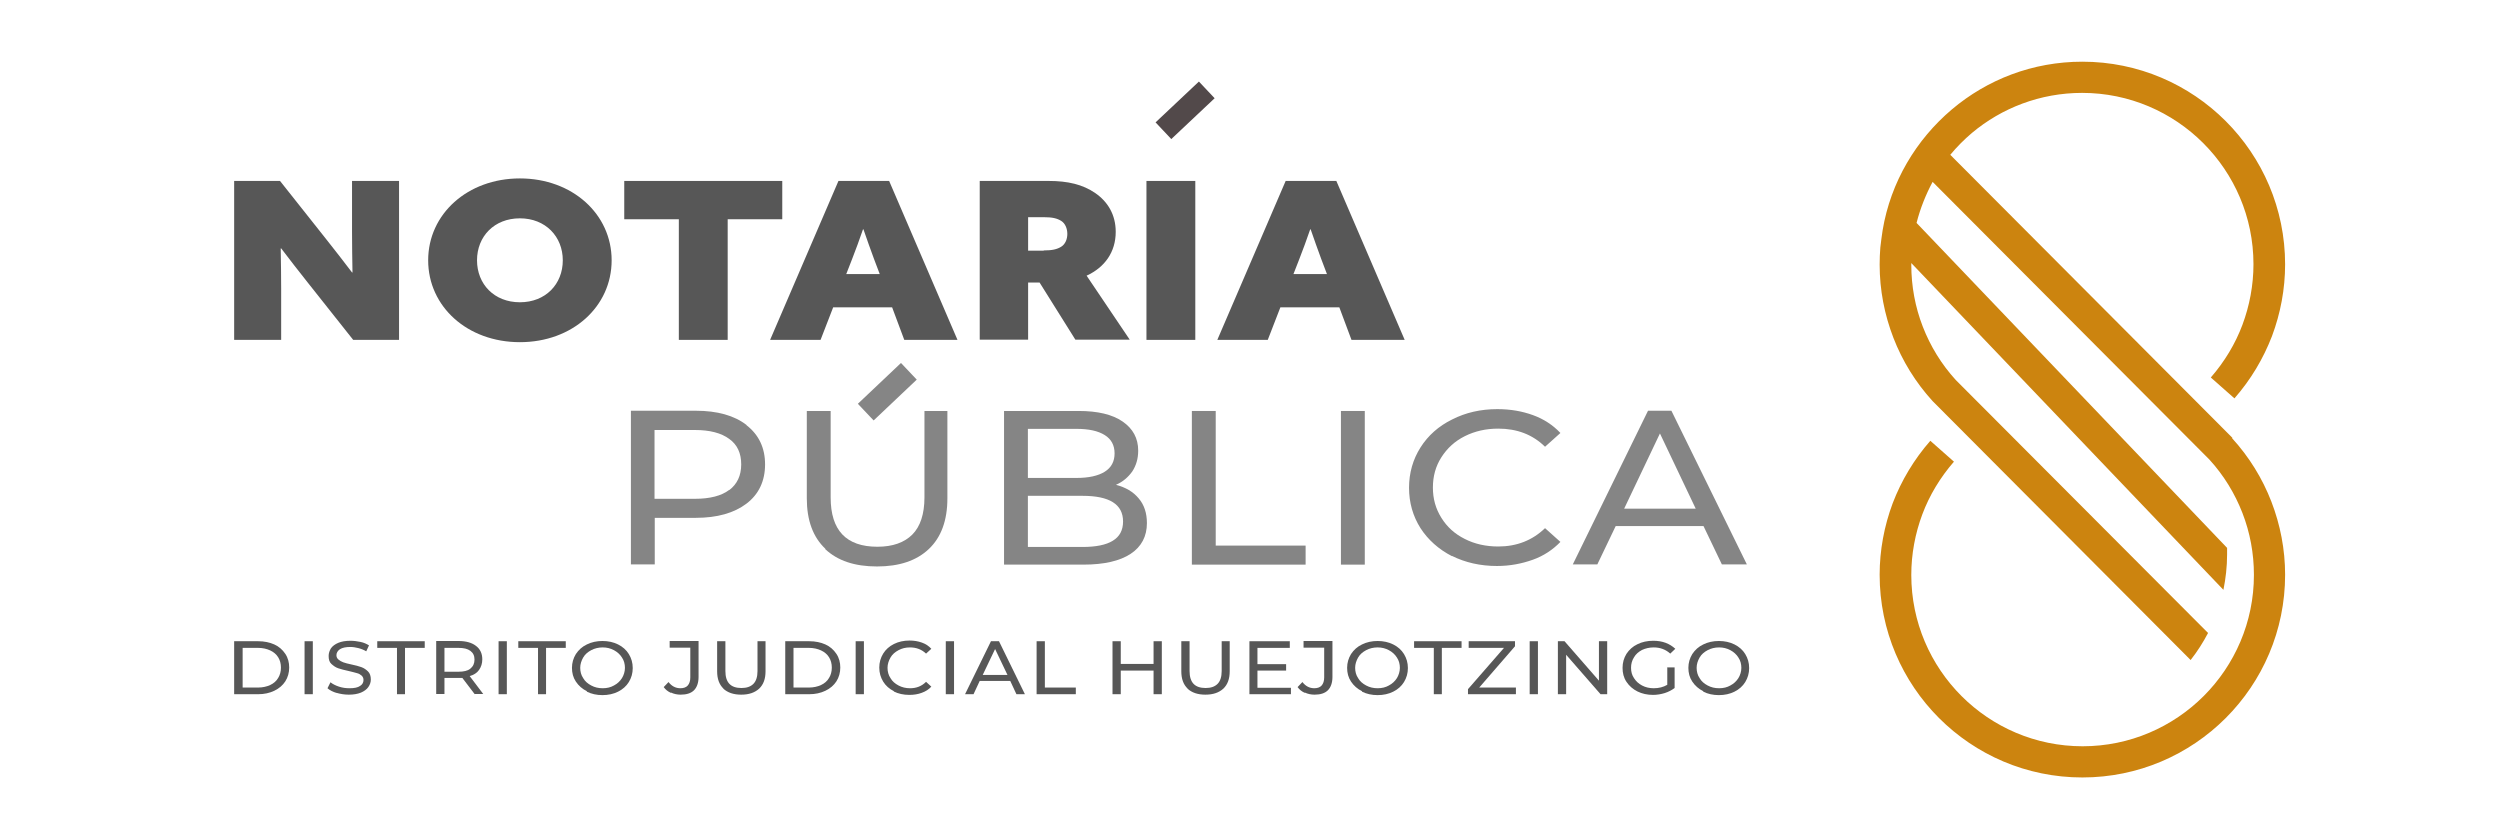 <svg xmlns="http://www.w3.org/2000/svg" id="Capa_1" data-name="Capa 1" viewBox="0 0 109.01 35.87"><defs><style>      .cls-1 {        stroke: #52494a;      }      .cls-1, .cls-2 {        fill: #575757;      }      .cls-1, .cls-3 {        stroke-miterlimit: 10;      }      .cls-4 {        fill: #858585;      }      .cls-3 {        fill: none;        stroke: #858585;      }      .cls-5 {        fill: #cc840f;      }    </style></defs><path class="cls-5" d="M97.34,19.09l-12.3-12.34c.29-.35.6-.66.94-.95,1.3-1.09,2.98-1.75,4.81-1.75,2.06,0,3.93.84,5.28,2.19s2.19,3.22,2.19,5.28c0,.91-.17,1.81-.48,2.64-.31.83-.78,1.61-1.38,2.3l1.03.91c.71-.81,1.26-1.73,1.64-2.72.37-.99.57-2.05.57-3.12,0-2.44-.99-4.65-2.59-6.25-1.6-1.6-3.81-2.59-6.25-2.59-2.17,0-4.15.78-5.69,2.08-1.56,1.32-2.67,3.17-3.02,5.27-.04.25-.07.5-.1.75-.02.25-.03.5-.03.75,0,1.1.21,2.18.6,3.19.39,1.01.97,1.95,1.71,2.76l11.25,11.29c.29-.37.54-.76.76-1.18l-11-11.03c-.63-.69-1.11-1.48-1.44-2.33-.33-.85-.5-1.76-.5-2.7,0-.02,0-.05,0-.07l13.61,14.25c.1-.5.16-1.01.16-1.54,0-.1,0-.19,0-.29l-13.54-14.17c.16-.63.4-1.23.7-1.79l12.07,12.11c.63.69,1.11,1.48,1.44,2.33.33.85.5,1.76.5,2.7,0,2.06-.84,3.93-2.19,5.28-1.35,1.35-3.22,2.19-5.28,2.19s-3.93-.84-5.28-2.19c-1.35-1.35-2.19-3.22-2.19-5.28,0-.91.17-1.81.48-2.64.31-.83.78-1.61,1.38-2.3l-1.03-.91c-.71.81-1.26,1.73-1.64,2.72-.37.99-.57,2.05-.57,3.12,0,2.44.99,4.65,2.59,6.25,1.6,1.6,3.81,2.59,6.25,2.59s4.65-.99,6.25-2.59c1.6-1.6,2.59-3.81,2.59-6.25,0-1.1-.21-2.18-.6-3.19-.39-1.01-.97-1.95-1.71-2.76Z"></path><g><path class="cls-2" d="M10.21,27.96h1.05c.26,0,.5.05.7.14s.36.23.48.41.17.38.17.6-.06.43-.17.6-.27.31-.48.41-.44.15-.7.15h-1.05v-2.31ZM11.25,29.98c.2,0,.38-.04.53-.11.15-.07.27-.17.35-.31.08-.13.12-.28.12-.45s-.04-.32-.12-.45c-.08-.13-.2-.23-.35-.3s-.33-.11-.53-.11h-.67v1.73h.67Z"></path><path class="cls-2" d="M13.28,27.96h.36v2.31h-.36v-2.31Z"></path><path class="cls-2" d="M14.69,30.22c-.17-.05-.31-.12-.41-.21l.13-.26c.1.08.22.14.37.19.15.05.3.07.46.07.21,0,.36-.03.46-.1.1-.06.15-.15.15-.26,0-.08-.03-.14-.08-.19-.06-.05-.12-.09-.21-.11s-.2-.06-.35-.09c-.19-.04-.34-.08-.46-.12-.12-.04-.21-.11-.3-.19s-.12-.2-.12-.35c0-.12.04-.23.1-.33.07-.1.18-.18.32-.24s.32-.09.53-.09c.15,0,.29.02.44.05s.27.09.37.15l-.12.26c-.1-.06-.22-.11-.34-.14-.12-.03-.24-.05-.35-.05-.2,0-.35.03-.46.1-.1.07-.15.16-.15.26,0,.08.03.14.09.19.06.05.13.09.21.12.08.03.2.06.34.09.19.04.34.08.45.12.11.04.21.11.29.19s.12.2.12.35c0,.12-.04.23-.11.33-.07.1-.18.18-.32.24-.15.06-.32.09-.53.09-.19,0-.37-.03-.54-.08Z"></path><path class="cls-2" d="M17.31,28.25h-.86v-.29h2.07v.29h-.86v2.02h-.35v-2.02Z"></path><path class="cls-2" d="M20.7,30.27l-.54-.71c-.07,0-.12,0-.16,0h-.62v.7h-.36v-2.31h.97c.32,0,.58.07.76.21.19.14.28.34.28.59,0,.18-.05.33-.14.46s-.23.22-.41.27l.59.78h-.39ZM20.51,29.15c.12-.09.18-.22.18-.39s-.06-.29-.18-.38c-.12-.09-.29-.13-.52-.13h-.61v1.04h.61c.23,0,.4-.04.52-.13Z"></path><path class="cls-2" d="M21.74,27.96h.36v2.31h-.36v-2.31Z"></path><path class="cls-2" d="M23.46,28.25h-.86v-.29h2.07v.29h-.86v2.02h-.35v-2.02Z"></path><path class="cls-2" d="M25.59,30.14c-.2-.1-.36-.24-.48-.42s-.17-.38-.17-.6.06-.42.17-.6c.12-.18.27-.32.48-.42.2-.1.43-.15.68-.15s.48.05.68.15c.2.1.36.24.47.42.11.18.17.38.17.61s-.06.43-.17.61c-.11.18-.27.32-.47.42s-.43.15-.68.15-.48-.05-.68-.15ZM26.77,29.89c.15-.08.26-.18.35-.32.08-.13.13-.29.13-.45s-.04-.32-.13-.45c-.08-.13-.2-.24-.35-.32-.15-.08-.31-.12-.49-.12s-.35.04-.5.12c-.15.08-.27.18-.35.32-.08.14-.13.29-.13.45s.04.32.13.45c.08.14.2.24.35.32.15.08.31.12.5.12s.35-.04.49-.12Z"></path><path class="cls-2" d="M29.25,30.21c-.13-.06-.23-.14-.31-.25l.21-.22c.14.18.31.27.52.27.14,0,.25-.04.32-.12.07-.08.11-.2.11-.35v-1.3h-.9v-.29h1.26v1.57c0,.25-.07.45-.2.58-.13.13-.33.19-.58.19-.15,0-.29-.03-.42-.09Z"></path><path class="cls-2" d="M31.55,30.03c-.19-.18-.28-.43-.28-.76v-1.31h.36v1.3c0,.5.23.74.7.74.23,0,.4-.06.52-.18.12-.12.18-.31.18-.56v-1.3h.35v1.31c0,.33-.09.58-.28.76-.19.17-.44.26-.78.26s-.59-.09-.78-.26Z"></path><path class="cls-2" d="M34.24,27.96h1.05c.26,0,.5.05.7.14s.36.23.48.41.17.38.17.6-.06.43-.17.6-.27.31-.48.41-.44.15-.7.15h-1.05v-2.31ZM35.27,29.98c.2,0,.38-.04.53-.11.15-.07.27-.17.35-.31.08-.13.12-.28.12-.45s-.04-.32-.12-.45c-.08-.13-.2-.23-.35-.3s-.33-.11-.53-.11h-.67v1.73h.67Z"></path><path class="cls-2" d="M37.31,27.96h.36v2.31h-.36v-2.31Z"></path><path class="cls-2" d="M38.98,30.14c-.2-.1-.36-.24-.47-.42-.11-.18-.17-.38-.17-.61s.06-.43.17-.61c.11-.18.27-.32.47-.42.2-.1.43-.15.68-.15.2,0,.37.03.54.09s.3.15.41.27l-.23.21c-.19-.18-.42-.27-.7-.27-.19,0-.35.04-.5.12-.15.08-.27.18-.35.32-.08.14-.13.29-.13.45s.04.32.13.45c.08.14.2.24.35.32s.32.12.5.12c.28,0,.51-.09.7-.28l.23.21c-.11.12-.25.21-.42.27-.16.06-.34.09-.54.09-.25,0-.48-.05-.68-.15Z"></path><path class="cls-2" d="M41.24,27.96h.36v2.31h-.36v-2.31Z"></path><path class="cls-2" d="M44.05,29.69h-1.33l-.27.58h-.37l1.13-2.31h.35l1.13,2.31h-.37l-.27-.58ZM43.93,29.43l-.54-1.13-.54,1.13h1.08Z"></path><path class="cls-2" d="M45.2,27.96h.36v2.02h1.35v.29h-1.71v-2.31Z"></path><path class="cls-2" d="M50.66,27.96v2.31h-.36v-1.03h-1.43v1.03h-.36v-2.31h.36v.99h1.43v-.99h.36Z"></path><path class="cls-2" d="M51.79,30.03c-.19-.18-.28-.43-.28-.76v-1.31h.36v1.3c0,.5.23.74.7.74.23,0,.4-.06.52-.18.12-.12.18-.31.18-.56v-1.3h.35v1.31c0,.33-.09.58-.28.76-.19.17-.44.26-.78.26s-.59-.09-.78-.26Z"></path><path class="cls-2" d="M56.29,29.98v.29h-1.81v-2.31h1.76v.29h-1.41v.71h1.25v.28h-1.25v.75h1.46Z"></path><path class="cls-2" d="M56.89,30.21c-.13-.06-.23-.14-.31-.25l.21-.22c.14.18.31.27.52.27.14,0,.25-.04.32-.12.07-.08.11-.2.11-.35v-1.3h-.9v-.29h1.26v1.57c0,.25-.07.45-.2.58-.13.13-.33.19-.58.19-.15,0-.29-.03-.42-.09Z"></path><path class="cls-2" d="M59.39,30.14c-.2-.1-.36-.24-.48-.42s-.17-.38-.17-.6.06-.42.17-.6c.12-.18.27-.32.48-.42.2-.1.43-.15.68-.15s.48.05.68.15c.2.1.36.24.47.42.11.18.17.38.17.61s-.06.43-.17.61c-.11.18-.27.32-.47.42s-.43.15-.68.15-.48-.05-.68-.15ZM60.56,29.89c.15-.08.26-.18.35-.32.08-.13.13-.29.13-.45s-.04-.32-.13-.45c-.08-.13-.2-.24-.35-.32-.15-.08-.31-.12-.49-.12s-.35.04-.5.12c-.15.08-.27.18-.35.32-.08.14-.13.29-.13.45s.04.32.13.45c.08.14.2.24.35.32.15.08.31.12.5.12s.35-.04.49-.12Z"></path><path class="cls-2" d="M62.52,28.25h-.86v-.29h2.07v.29h-.86v2.02h-.35v-2.02Z"></path><path class="cls-2" d="M66.1,29.98v.29h-2.09v-.22l1.57-1.8h-1.54v-.29h2.02v.22l-1.56,1.8h1.61Z"></path><path class="cls-2" d="M66.7,27.96h.36v2.31h-.36v-2.31Z"></path><path class="cls-2" d="M70.08,27.96v2.31h-.29l-1.5-1.72v1.72h-.36v-2.31h.29l1.5,1.72v-1.72h.36Z"></path><path class="cls-2" d="M72.68,29.1h.34v.9c-.12.09-.27.17-.43.22-.16.05-.34.08-.51.08-.25,0-.48-.05-.68-.15s-.36-.24-.48-.42c-.12-.18-.17-.38-.17-.61s.06-.43.17-.61c.12-.18.27-.32.48-.42.2-.1.43-.15.69-.15.2,0,.38.03.54.09.16.06.3.15.42.26l-.22.21c-.2-.18-.44-.27-.72-.27-.19,0-.36.04-.51.11-.15.08-.27.18-.35.32-.09.14-.13.29-.13.46s.04.32.13.45c.09.14.2.24.35.32.15.08.32.12.51.12.22,0,.42-.05.59-.15v-.75Z"></path><path class="cls-2" d="M74.27,30.14c-.2-.1-.36-.24-.48-.42s-.17-.38-.17-.6.06-.42.17-.6c.12-.18.27-.32.48-.42.2-.1.43-.15.68-.15s.48.05.68.15c.2.1.36.24.47.42.11.18.17.38.17.61s-.06.43-.17.61c-.11.18-.27.32-.47.42s-.43.15-.68.15-.48-.05-.68-.15ZM75.45,29.89c.15-.08.26-.18.35-.32.08-.13.13-.29.13-.45s-.04-.32-.13-.45c-.08-.13-.2-.24-.35-.32-.15-.08-.31-.12-.49-.12s-.35.04-.5.12c-.15.08-.27.18-.35.32-.08.14-.13.29-.13.45s.04.32.13.45c.08.14.2.24.35.32.15.08.31.12.5.12s.35-.04.49-.12Z"></path></g><g><g><path class="cls-2" d="M10.21,7.89h2l1.99,2.51c.41.52.78.99,1.15,1.48h.02c-.01-.59-.02-1.19-.02-1.77v-2.22h2.05v6.93h-2l-1.99-2.51c-.41-.52-.78-.99-1.15-1.48h-.02c.01.59.02,1.19.02,1.77v2.22h-2.05v-6.93Z"></path><path class="cls-2" d="M18.67,11.35c0-2.02,1.72-3.57,4-3.57s4,1.55,4,3.57-1.71,3.57-4,3.57-4-1.55-4-3.57ZM24.54,11.35c0-1.03-.75-1.83-1.87-1.83s-1.87.79-1.87,1.83.75,1.83,1.87,1.83,1.87-.79,1.87-1.83Z"></path><path class="cls-2" d="M29.6,9.56h-2.38v-1.67h6.89v1.67h-2.38v5.26h-2.13v-5.26Z"></path><path class="cls-2" d="M36.57,7.89h2.2l2.98,6.93h-2.32l-.53-1.42h-2.57l-.55,1.42h-2.2l2.98-6.93ZM38.36,11.95l-.25-.66c-.14-.39-.32-.87-.46-1.29h-.02c-.15.43-.32.91-.48,1.31l-.25.64h1.45Z"></path><path class="cls-2" d="M42.72,7.89h3.01c.82,0,1.48.15,2.03.53s.89.95.89,1.69c0,.88-.48,1.55-1.27,1.91l1.88,2.79h-2.37l-1.56-2.49h-.5v2.49h-2.11v-6.93ZM45.51,10.92c.37,0,.58-.05.76-.16.18-.11.27-.33.27-.56s-.09-.46-.27-.57c-.18-.11-.38-.16-.76-.16h-.68v1.46h.68Z"></path><path class="cls-2" d="M49.99,7.89h2.13v6.93h-2.13v-6.93Z"></path><path class="cls-2" d="M56.07,7.89h2.2l2.98,6.93h-2.32l-.53-1.42h-2.57l-.55,1.42h-2.2l2.98-6.93ZM57.86,11.95l-.25-.66c-.14-.39-.32-.87-.46-1.29h-.02c-.15.43-.32.91-.48,1.31l-.25.64h1.45Z"></path></g><line class="cls-1" x1="50.73" y1="5.7" x2="52.62" y2="3.92"></line></g><g><g><path class="cls-4" d="M32.55,18.54c.54.42.81.99.81,1.71s-.27,1.3-.81,1.71-1.28.62-2.21.62h-1.79v2.03h-1.04v-6.7h2.83c.94,0,1.68.21,2.21.62ZM31.8,21.37c.34-.26.52-.63.52-1.12s-.17-.86-.52-1.11c-.35-.26-.85-.39-1.5-.39h-1.76v3h1.76c.66,0,1.16-.13,1.5-.39Z"></path><path class="cls-4" d="M35.99,23.93c-.54-.51-.81-1.24-.81-2.2v-3.81h1.04v3.77c0,1.44.68,2.15,2.04,2.15.66,0,1.17-.18,1.52-.53.35-.35.53-.9.53-1.62v-3.77h1v3.81c0,.96-.27,1.7-.81,2.21-.54.51-1.29.76-2.26.76s-1.72-.25-2.26-.76Z"></path><path class="cls-4" d="M49.65,21.73c.24.28.36.64.36,1.08,0,.58-.24,1.03-.71,1.34-.47.31-1.16.47-2.06.47h-3.46v-6.7h3.25c.83,0,1.47.15,1.92.46.45.31.68.73.68,1.27,0,.35-.09.65-.26.91-.18.25-.41.45-.71.58.42.11.75.3.99.59ZM44.82,18.7v2.14h2.12c.53,0,.94-.09,1.23-.27.29-.18.43-.45.43-.8s-.14-.62-.43-.8-.69-.27-1.23-.27h-2.12ZM48.52,23.58c.3-.18.45-.46.45-.84,0-.75-.59-1.12-1.77-1.12h-2.38v2.23h2.38c.59,0,1.03-.09,1.32-.27Z"></path><path class="cls-4" d="M51.97,17.92h1.04v5.87h3.92v.83h-4.96v-6.7Z"></path><path class="cls-4" d="M58.47,17.92h1.04v6.7h-1.04v-6.7Z"></path><path class="cls-4" d="M63.31,24.25c-.58-.3-1.04-.71-1.37-1.22-.33-.52-.5-1.11-.5-1.76s.17-1.24.5-1.76c.33-.52.79-.93,1.38-1.22.59-.3,1.24-.45,1.97-.45.57,0,1.08.09,1.55.26.47.17.87.43,1.2.78l-.67.6c-.54-.53-1.22-.79-2.04-.79-.54,0-1.02.11-1.46.33s-.77.53-1.02.92c-.25.39-.37.83-.37,1.32s.12.92.37,1.32.58.7,1.02.92c.43.22.92.33,1.46.33.81,0,1.49-.27,2.04-.8l.67.6c-.33.34-.73.61-1.21.78s-.99.27-1.56.27c-.72,0-1.38-.15-1.96-.44Z"></path><path class="cls-4" d="M74.3,22.94h-3.85l-.8,1.67h-1.07l3.28-6.7h1.02l3.29,6.7h-1.09l-.8-1.67ZM73.94,22.18l-1.56-3.28-1.56,3.28h3.12Z"></path></g><line class="cls-3" x1="37.75" y1="17.97" x2="39.63" y2="16.19"></line></g></svg>